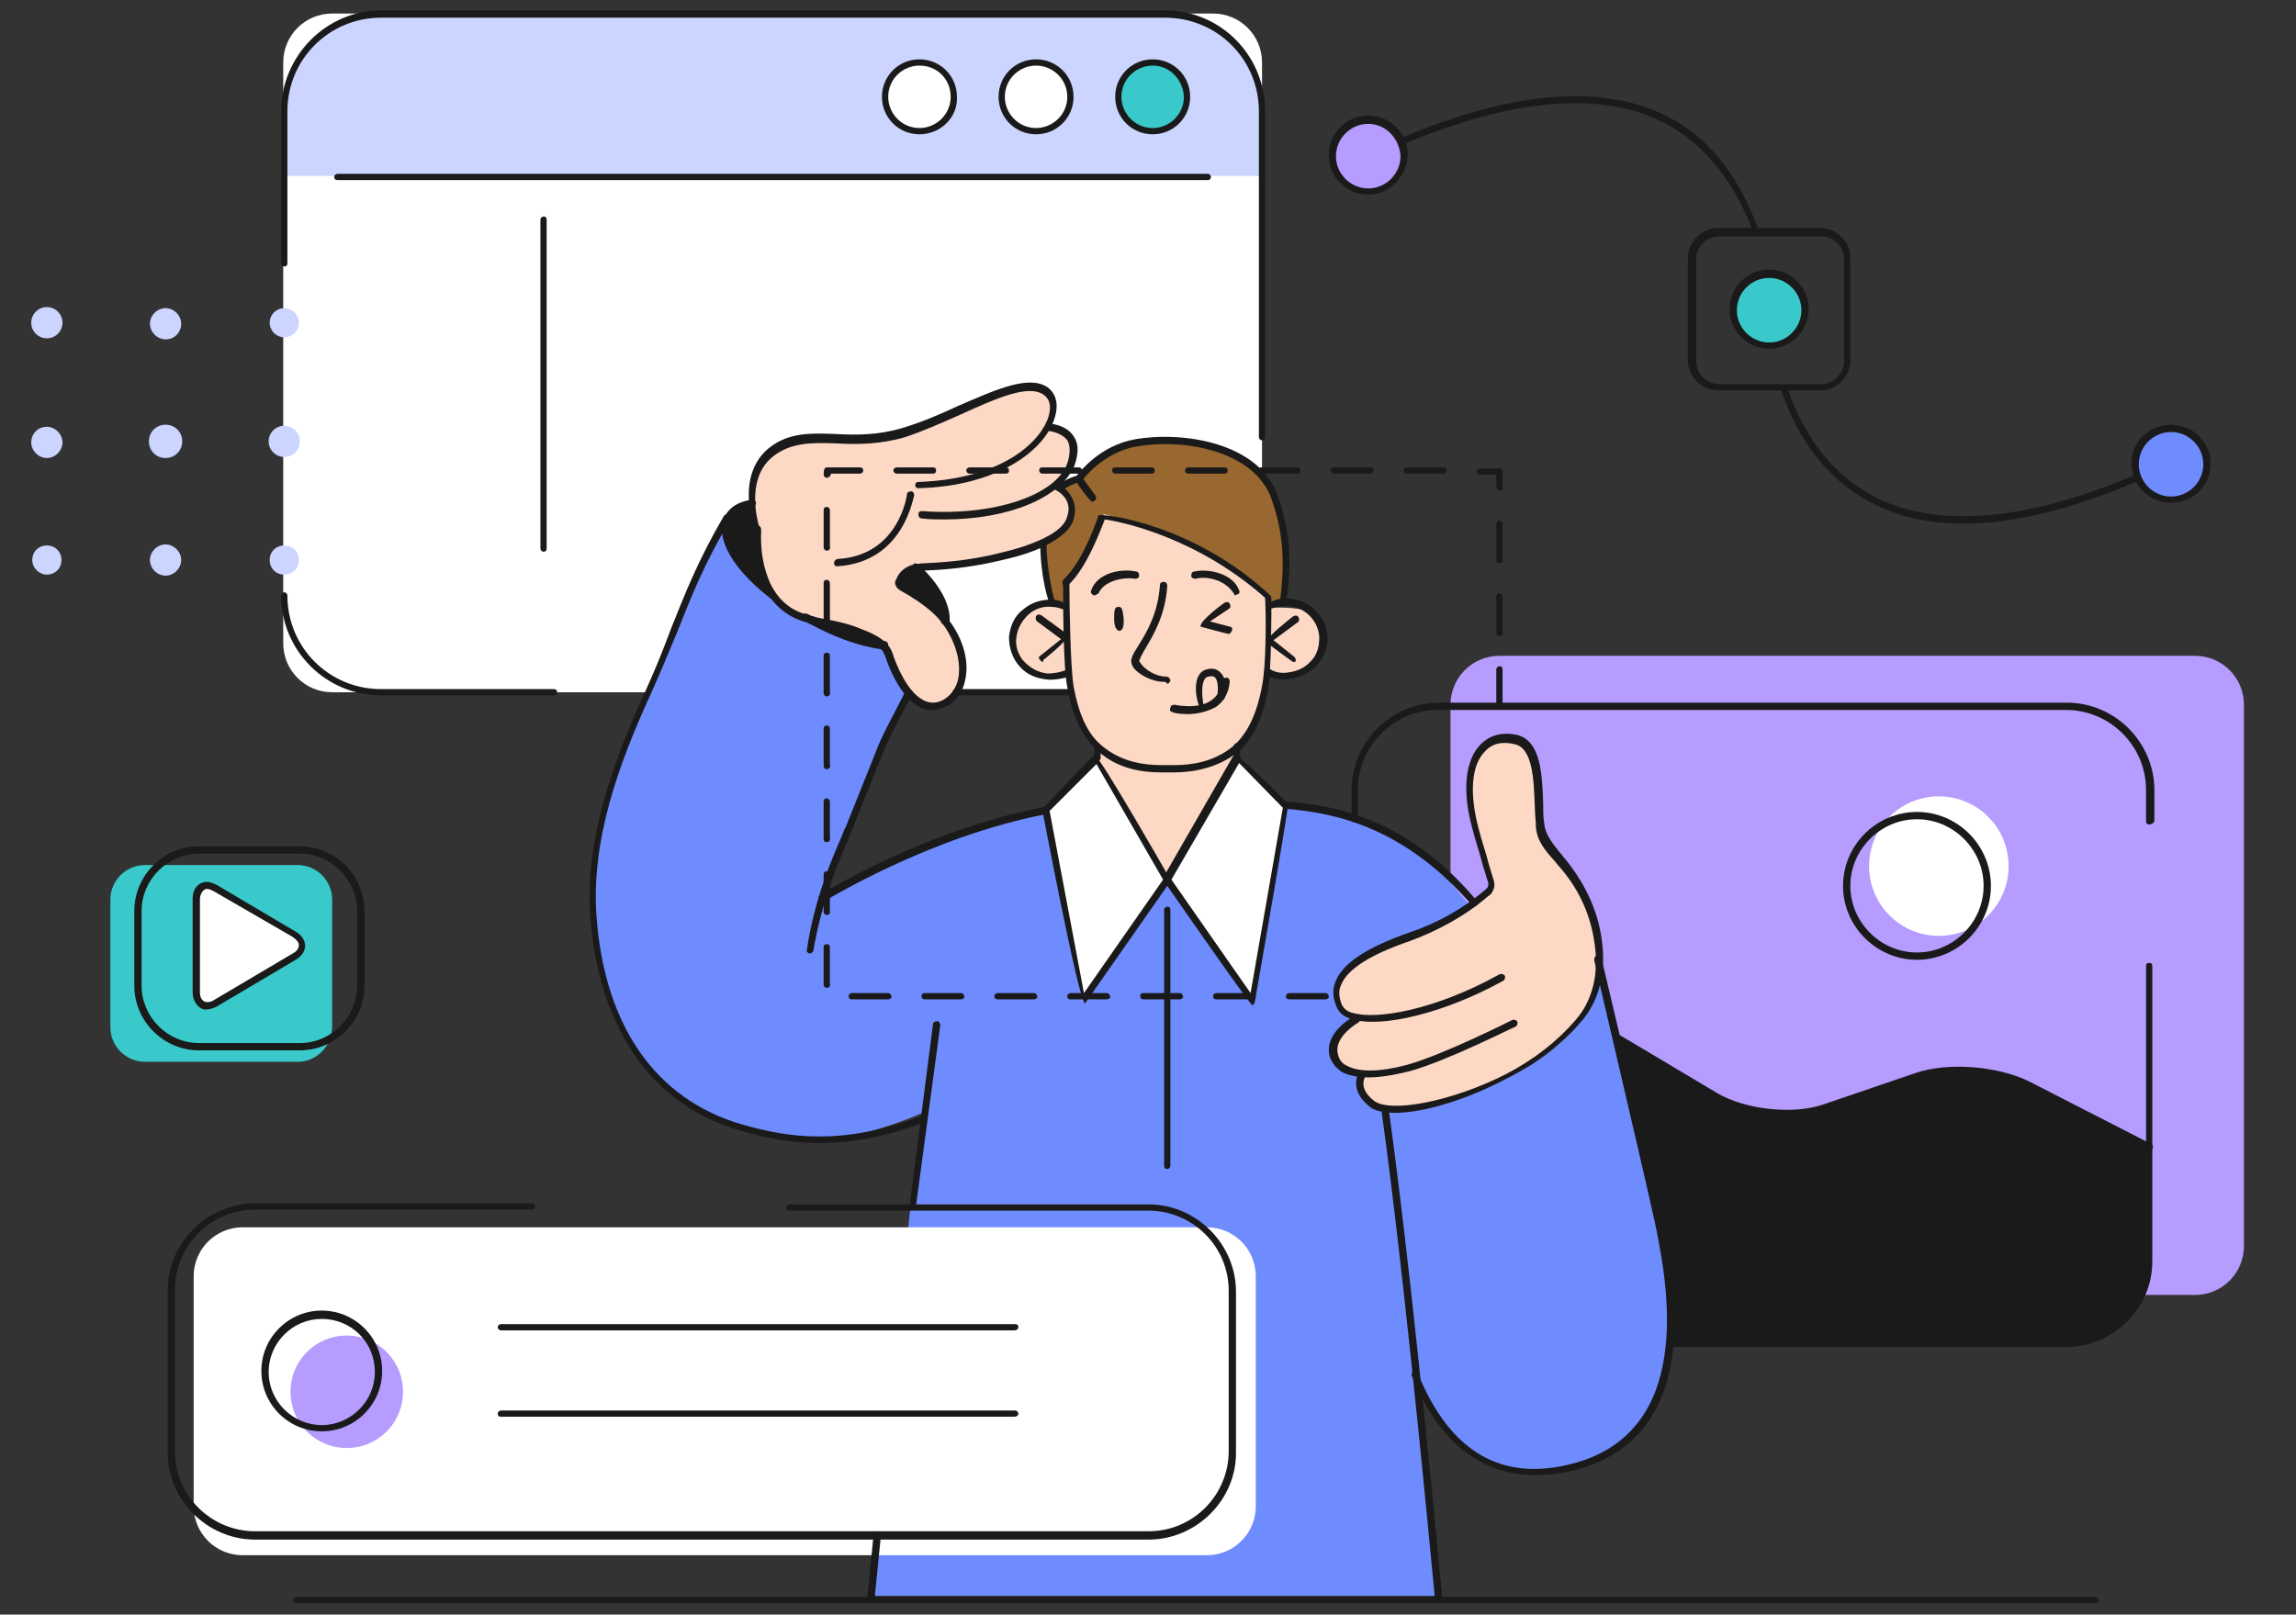<?xml version="1.0" encoding="utf-8"?>
<!-- Generator: Adobe Illustrator 27.1.1, SVG Export Plug-In . SVG Version: 6.00 Build 0)  -->
<svg version="1.1" id="Layer_1" xmlns="http://www.w3.org/2000/svg" xmlns:xlink="http://www.w3.org/1999/xlink" x="0px" y="0px"
	 viewBox="0 0 220.5 155.1" style="enable-background:new 0 0 220.5 155.1;" xml:space="preserve">
<rect x="0" y="0" width="220.5" height="155.1" fill="#333333" stroke="none"/>
<style type="text/css">
	.st0{fill:#39C9CB;}
	.st1{fill:#FFFFFF;}
	.st2{fill:#B59CFE;}
	.st3{fill:#1A1A1A;}
	.st4{fill:#6F8CFF;}
	.st5{fill:#FCD8C5;}
	.st6{fill:#CBD5FF;}
	.st7{fill:#986830;}
	.st8{fill:#CCCCCC;}
</style>
<g>
	<path class="st0" d="M28.6,102H13.9c-1.8,0-3.3-1.5-3.3-3.3V86.4c0-1.8,1.5-3.3,3.3-3.3h14.7c1.8,0,3.3,1.5,3.3,3.3v12.2
		C31.9,100.5,30.4,102,28.6,102z"/>
	<path class="st1" d="M116.5,66.5H31.9c-2.6,0-4.7-2.1-4.7-4.7V6c0-2.6,2.1-4.7,4.7-4.7h84.6c2.6,0,4.7,2.1,4.7,4.7v55.8
		C121.2,64.4,119.1,66.5,116.5,66.5z"/>
	<path class="st2" d="M210.8,124.4H144c-2.6,0-4.7-2.1-4.7-4.7v-52c0-2.6,2.1-4.7,4.7-4.7h66.8c2.6,0,4.7,2.1,4.7,4.7v52
		C215.5,122.3,213.4,124.4,210.8,124.4z"/>
	<path class="st3" d="M206.3,110c0,0-0.7-0.3-6.4-3.3c-5.7-3-8.6-3.8-10.7-4c-2.1-0.2-5.1,0.4-6.8,1.1c-1.7,0.7-7.4,2.8-9.9,3.2
		c-2.5,0.3-5.5-0.7-6.7-1.2c-1.2-0.5-10.4-6.1-10.4-6.1s-2,22.2-2.8,29.4h45.8c4.4,0,8.1-3.6,8.1-8.1v-10.8
		C206.4,110,206.3,110,206.3,110z"/>
	<path class="st4" d="M100.6,77.8c0,0-7.2,1.4-12.2,3.7c-5,2.3-9.6,5-9.6,5s4.8-12,5.7-14.5c0.9-2.5,2.7-5.5,2.7-5.5s-2.3-3-2.4-4.5
		c0,0-4.8-0.6-8-2.9c0,0-2.3-1-2.8-1.9c0,0-4.8-3.6-4.5-6.7c0,0-3.4,5.3-7.3,16c-4,10.6-6.3,15-4.5,26.6c1.8,11.7,11.9,14.8,14,15.3
		c2.1,0.5,5.8,1.5,9.6,0.8c3.8-0.7,7.3-2.3,7.3-2.3l-1.1,8.5l-4.1,37.9h54.5l-2.1-21.3c0,0,2.2,5.5,5.7,7.6
		c3.5,2.1,8.1,2.4,12.1,0.2c4.1-2.2,6.1-6.4,6.4-9.6c0.4-3.2,0.3-7.6-1.1-13.5c-1.3-5.9-5.5-23.9-5.5-23.9l-12.5-6
		c0,0-4.4-6.6-11.1-8.1c-6.7-1.5-6.7-1.5-6.7-1.5L100.6,77.8z"/>
	<path class="st5" d="M153.5,93.2c0,0,0.4-4.1-1.5-7.1c-1.9-3-3.4-4.6-3.9-5.5c-0.5-0.9-0.3-4.8-0.6-6.2c-0.3-1.5-0.8-3.7-3.4-3.3
		c-2.6,0.4-3.4,3.9-2.9,6.1c0.4,2.2,2,7.5,1.9,8.2c-0.1,0.7-4.3,3.4-6.5,4.2c-2.2,0.8-6.5,2.4-7.6,4.1c-1.1,1.7-0.7,4,1.4,4.2
		c0,0-2.8,1.4-2.2,3.5c0.6,2,2.5,1.8,2.5,1.8s-0.5,3,2.6,3.4c3.1,0.4,8.9-1.7,10.9-2.8c2-1.1,5.5-2.9,7.1-5.2
		C152.6,96.3,153.5,93.7,153.5,93.2z"/>
	<path class="st5" d="M102.1,58.2c0,0-4.6-0.9-4.7,3.2c-0.1,4,4,4,5.2,3.2c0,0-0.1,9.4,9.3,9.3c9.4-0.1,9.6-7.9,9.6-7.9v-1.2
		c0,0,4.2,1.3,5-1.5c0.7-2.8,0.3-3.9-0.8-4.5c-1.1-0.6-3.8-0.4-3.8-0.4v-1c0,0-3.2-3.5-8.3-5.5c-5.1-2-7.7-2.3-7.7-2.3
		s-2,5.2-3.5,6.3L102.1,58.2z"/>
	<polygon class="st5" points="105.4,70.2 105.4,72.8 100.6,77.8 104,96.2 112.1,84.5 120.3,96.2 123.5,77.4 118.8,72.7 118.9,70.4 	
		"/>
	<path class="st1" d="M192.9,83.2c0,3.7-3,6.7-6.7,6.7c-3.7,0-6.7-3-6.7-6.7c0-3.7,3-6.7,6.7-6.7C189.9,76.5,192.9,79.5,192.9,83.2z
		"/>
	<path class="st1" d="M115.9,149.4H23.3c-2.6,0-4.7-2.1-4.7-4.7v-22.1c0-2.6,2.1-4.7,4.7-4.7h92.6c2.6,0,4.7,2.1,4.7,4.7v22.1
		C120.6,147.3,118.5,149.4,115.9,149.4z"/>
	<path class="st2" d="M38.7,133.7c0,3-2.4,5.4-5.4,5.4c-3,0-5.4-2.4-5.4-5.4c0-3,2.4-5.4,5.4-5.4C36.3,128.3,38.7,130.7,38.7,133.7z
		"/>
	<path class="st6" d="M111.8,1.3H36.6c-5.1,0-9.3,4.2-9.3,9.3v6.3h93.9v-6.3C121.2,5.5,117,1.3,111.8,1.3z"/>
	<path class="st7" d="M100.9,57.7c0,0-0.8-4.4-0.7-5.7c0.1-1.3,1-4.8,2-5.3c1-0.5,1.4-0.6,1.4-0.6s2.3-3.7,7.7-3.8
		c5.4,0,9.4,2.1,11,5c1.6,2.9,1.3,7.2,1.3,8.5c0,1.3-0.3,2.2-0.3,2.2l-1.4,0.1l-0.1-0.8c0,0-4.6-4.5-9.6-6.1
		c-5.1-1.6-6.2-1.8-6.2-1.8s-1.6,4.7-3.5,6.3l-0.1,2.3L100.9,57.7z"/>
	<path class="st5" d="M86.5,56.4c0,0,3.2,1.7,4.6,3.9c1.4,2.2,1.8,7.3-1.1,7.5c-2.8,0.2-4.1-3.1-4.4-4c-0.4-0.9-0.5-2.1-2.7-2.8
		c-2.2-0.7-7.1-1.4-8-2.9c-0.9-1.5-2.4-2.3-2.3-7.1c0,0-1.5-4.9,0.7-7c2.3-2.1,4.8-2,9.5-1.9c4.6,0.1,7.9-2.2,10-3.1
		c2.1-0.9,5.4-2.6,7.3-1.7c1.8,1,0.5,3.5,0.5,3.5s1.6,0.6,2.1,1.9c0.5,1.3-1.4,3.9-1.4,3.9s1.1,0.3,1.4,2.1c0.3,1.8-2.4,3.5-4.7,4.1
		c-2.3,0.6-8.1,1.4-9.3,1.5C87.7,54.4,85.7,55.2,86.5,56.4z"/>
	<path class="st1" d="M28.3,91.9c1-0.6,1-1.5,0-2.1l-7.6-4.4c-1-0.6-1.8-0.1-1.8,1l0,8.9c0,1.1,0.8,1.6,1.8,1L28.3,91.9z"/>
	<path class="st0" d="M114,9.3c0,1.8-1.5,3.3-3.3,3.3c-1.8,0-3.3-1.5-3.3-3.3c0-1.8,1.5-3.3,3.3-3.3C112.5,6,114,7.5,114,9.3z"/>
	<path class="st2" d="M134.8,15c0,1.9-1.5,3.4-3.4,3.4c-1.9,0-3.4-1.5-3.4-3.4s1.5-3.4,3.4-3.4C133.2,11.6,134.8,13.1,134.8,15z"/>
	<path class="st4" d="M211.9,44.6c0,1.9-1.5,3.4-3.4,3.4s-3.4-1.5-3.4-3.4c0-1.9,1.5-3.4,3.4-3.4S211.9,42.7,211.9,44.6z"/>
	<path class="st8" d="M102.8,9.3c0,1.8-1.5,3.3-3.3,3.3c-1.8,0-3.3-1.5-3.3-3.3c0-1.8,1.5-3.3,3.3-3.3C101.3,6,102.8,7.5,102.8,9.3z
		"/>
	<path class="st1" d="M91.6,9.3c0,1.8-1.5,3.3-3.3,3.3c-1.8,0-3.3-1.5-3.3-3.3C85,7.5,86.5,6,88.3,6C90.1,6,91.6,7.5,91.6,9.3z"/>
	<path class="st3" d="M72,48.4c0,0-2.1,0.4-2.4,2.2c-0.3,1.8,2.9,5.7,3.7,6.1h0.6c0,0-1.6-3.6-1.1-5.6L72,48.4z"/>
	<path class="st3" d="M78.9,60c0,0,2.1,0,3.6,0.6c1.4,0.6,2.1,1,2.1,1S81.6,61.9,78.9,60z"/>
	<path class="st3" d="M87.9,54.5c0,0-1.7,0.6-1.6,1.5c0,0,3,2,3.6,2.7c0.6,0.6,1,1,1,1S91,56.9,87.9,54.5z"/>
	<path class="st0" d="M173.3,29.7c0,1.9-1.6,3.5-3.5,3.5c-1.9,0-3.5-1.6-3.5-3.5c0-1.9,1.6-3.5,3.5-3.5
		C171.8,26.2,173.3,27.8,173.3,29.7z"/>
	<g>
		<g>
			<path class="st3" d="M206.4,110.5c-0.2,0-11.9-6-11.9-6c-2.8-1.4-7.5-1.8-10.4-0.8l-8.8,3c-3.1,1.1-8,0.5-10.8-1.1l-9.4-5.6
				c-0.2-0.1-0.2-0.3-0.1-0.5c0.1-0.2,0.3-0.2,0.5-0.1l9.4,5.6c2.7,1.6,7.3,2.1,10.2,1.1l8.8-3c3.1-1.1,8-0.7,11,0.8l11.7,6
				c0.2,0.1,0.2,0.3,0.1,0.5C206.7,110.4,206.5,110.5,206.4,110.5z"/>
		</g>
		<g>
			<path class="st3" d="M184.1,92.2c-3.9,0-7.1-3.2-7.1-7.1c0-3.9,3.2-7.1,7.1-7.1c3.9,0,7.1,3.2,7.1,7.1
				C191.2,89,188,92.2,184.1,92.2z M184.1,78.7c-3.5,0-6.4,2.9-6.4,6.4c0,3.5,2.9,6.4,6.4,6.4c3.5,0,6.4-2.9,6.4-6.4
				C190.5,81.6,187.6,78.7,184.1,78.7z"/>
		</g>
	</g>
	<g>
		<path class="st3" d="M114.1,68.6c-0.8,0-1.4-0.1-1.5-0.2c-0.2,0-0.3-0.2-0.2-0.4c0-0.2,0.2-0.3,0.4-0.3c0,0,2.2,0.5,3.5-0.4
			c0.6-0.4,1-1.1,1.1-1.9c0-0.2,0.2-0.3,0.4-0.3c0.2,0,0.3,0.2,0.3,0.4c-0.1,1.1-0.6,1.9-1.3,2.4C115.9,68.4,114.9,68.6,114.1,68.6z
			"/>
	</g>
	<g>
		<path class="st3" d="M78.7,109.8c-2.9,0-5.3-0.5-7.6-1.2c-8.4-2.4-13.5-9.6-14.4-20.3c-0.6-7.6,2.2-15.1,5.1-21.5
			c1.1-2.4,1.9-4.4,2.6-6.3c1.4-3.5,2.6-6.6,5.1-10.9c0.1-0.2,0.3-0.2,0.5-0.1c0.2,0.1,0.2,0.3,0.1,0.5c-2.5,4.2-3.7,7.3-5.1,10.8
			c-0.8,1.9-1.6,3.9-2.7,6.3c-2.8,6.2-5.6,13.6-5,21.1c0.8,10.4,5.7,17.4,13.9,19.8c4.5,1.3,9.7,2.1,17.3-0.8c0.2-0.1,0.4,0,0.4,0.2
			c0.1,0.2,0,0.4-0.2,0.4C84.9,109.3,81.6,109.8,78.7,109.8z"/>
	</g>
	<g>
		<path class="st3" d="M77.8,91.6c-0.2,0-0.4-0.2-0.3-0.4c0.7-4.9,2.6-9.2,3.4-11c0.1-0.3,0.2-0.6,0.3-0.7l2.8-7
			c0.7-1.9,1.7-3.6,2.6-5.4l0.3-0.6c0.1-0.2,0.3-0.2,0.5-0.1c0.2,0.1,0.2,0.3,0.1,0.5l-0.3,0.6c-1,1.8-1.9,3.5-2.6,5.3l-2.8,7
			c-0.1,0.2-0.2,0.4-0.3,0.8c-0.9,1.9-2.6,6-3.4,10.8C78.1,91.4,77.9,91.6,77.8,91.6z"/>
	</g>
	<g>
		<g>
			<circle class="st6" cx="4.5" cy="31" r="1.5"/>
			<path class="st6" d="M15.9,32.6c0.9,0,1.5-0.7,1.5-1.5s-0.7-1.5-1.5-1.5s-1.5,0.7-1.5,1.5S15.1,32.6,15.9,32.6z"/>
			<circle class="st6" cx="27.3" cy="31" r="1.4"/>
			<path class="st6" d="M4.5,44c0.8,0,1.5-0.7,1.5-1.5c0-0.8-0.7-1.5-1.5-1.5c-0.9,0-1.5,0.7-1.5,1.5C3,43.3,3.7,44,4.5,44z"/>
			<path class="st6" d="M15.9,44c0.9,0,1.6-0.7,1.6-1.6s-0.7-1.6-1.6-1.6c-0.9,0-1.6,0.7-1.6,1.6S15,44,15.9,44z"/>
			<circle class="st6" cx="27.3" cy="42.4" r="1.5"/>
			<path class="st6" d="M4.5,55.2c0.8,0,1.4-0.6,1.4-1.4c0-0.8-0.6-1.4-1.4-1.4c-0.8,0-1.4,0.6-1.4,1.4C3.1,54.6,3.8,55.2,4.5,55.2z
				"/>
			<path class="st6" d="M15.9,55.3c0.8,0,1.5-0.7,1.5-1.5c0-0.8-0.7-1.5-1.5-1.5c-0.8,0-1.5,0.7-1.5,1.5
				C14.4,54.6,15.1,55.3,15.9,55.3z"/>
			<path class="st6" d="M27.3,55.2c0.8,0,1.4-0.6,1.4-1.4c0-0.8-0.6-1.4-1.4-1.4c-0.8,0-1.4,0.6-1.4,1.4
				C25.9,54.6,26.5,55.2,27.3,55.2z"/>
		</g>
	</g>
	<g>
		<path class="st3" d="M201.3,154H28.5c-0.2,0-0.3-0.1-0.3-0.3c0-0.2,0.2-0.3,0.3-0.3h172.7c0.2,0,0.3,0.2,0.3,0.3
			C201.6,153.8,201.4,154,201.3,154z"/>
	</g>
	<path class="st3" d="M107.4,58.3c0.3,0,0.4,0.1,0.5,1c0.1,1.1-0.2,1.3-0.4,1.3c-0.2,0-0.5-0.3-0.5-1.1
		C107,58.7,107,58.3,107.4,58.3z"/>
	<g>
		<path class="st3" d="M100.8,65.3c-1.3-0.1-2.2-0.5-2.9-1.3c-0.7-0.8-1-1.8-1-2.8c0.1-1,0.5-2,1.3-2.6c0.8-0.7,1.7-1,2.8-1
			c0.4,0,0.8,0.1,1.2,0.3c0.2,0.1,0.3,0.3,0.2,0.4c-0.1,0.2-0.3,0.3-0.4,0.2c-0.3-0.1-0.6-0.2-1-0.2c-0.8-0.1-1.7,0.2-2.3,0.8
			c-0.6,0.6-1,1.3-1.1,2.2c-0.1,0.8,0.2,1.7,0.8,2.3c0.6,0.6,1.3,1,2.2,1.1c0.6,0,1.1-0.1,1.7-0.3c0.2-0.1,0.4,0,0.5,0.1
			c0.1,0.2,0,0.4-0.1,0.5C102,65.2,101.4,65.3,100.8,65.3z"/>
	</g>
	<g>
		<path class="st3" d="M100.1,63.6c-0.4-0.3-0.4-0.5-0.2-0.6l2-1.6l-2.3-1.7c-0.1-0.1-0.2-0.3-0.1-0.5c0.1-0.2,0.3-0.2,0.5-0.1
			l2.6,1.9c0,0.5-2.4,2.4-2.4,2.4C100.2,63.6,100.1,63.6,100.1,63.6z"/>
	</g>
	<g>
		<path class="st3" d="M123.4,65.3c-0.6,0-1.2-0.1-1.8-0.4c-0.2-0.1-0.2-0.3-0.1-0.5c0.1-0.2,0.3-0.2,0.5-0.1
			c0.5,0.3,1.1,0.4,1.7,0.3c0.8-0.1,1.6-0.4,2.2-1.1c0.6-0.6,0.8-1.4,0.8-2.3c-0.1-1.7-1.6-3.1-3.4-3c-0.4,0-0.7,0.1-1,0.2
			c-0.2,0.1-0.4,0-0.4-0.2c-0.1-0.2,0-0.4,0.2-0.4c0.4-0.2,0.8-0.3,1.3-0.3c2.1-0.1,3.9,1.5,4.1,3.6c0.1,2.1-1.5,3.9-3.6,4.1
			C123.6,65.3,123.5,65.3,123.4,65.3z"/>
	</g>
	<g>
		<path class="st3" d="M124.2,63.6c-0.2-0.1-2.6-1.9-2.6-1.9c0-0.5,2.6-2.5,2.6-2.5c0.2-0.1,0.4-0.1,0.5,0.1
			c0.1,0.1,0.1,0.4-0.1,0.5l-2.3,1.7l2,1.6c0.1,0.1,0.2,0.3,0.1,0.5C124.4,63.5,124.3,63.6,124.2,63.6z"/>
	</g>
	<g>
		<path class="st3" d="M147.4,141.7c-4.2,0-8.8-2.1-11.8-9.5c-0.1-0.2,0-0.4,0.2-0.4c0.2-0.1,0.4,0,0.4,0.2
			c3.1,7.6,8.2,10.5,15.2,8.5c11.8-3.4,8.5-18.3,7.5-23.2c-1.6-7.2-5.8-24.9-5.8-25.1c0-0.2,0.1-0.4,0.3-0.4c0.2,0,0.4,0.1,0.4,0.2
			c0,0.2,4.3,17.9,5.8,25.1c1.1,5.1,4.4,20.5-7.9,24C150.3,141.5,148.9,141.7,147.4,141.7z"/>
	</g>
	<g>
		<path class="st3" d="M112.8,74.2h-1.3c-1.7,0-4.1-0.3-6-2c-1.5-1.3-2.5-3.3-3-6.2c-0.4-1.9-0.4-8-0.4-10c0-0.2,0.2-0.3,0.3-0.3
			c0.2,0,0.3,0.2,0.3,0.3c0,2.1,0.1,8.1,0.4,9.9c0.5,2.8,1.4,4.7,2.8,5.8c1.8,1.5,4,1.8,5.6,1.8h1.3c1.6,0,3.8-0.3,5.6-1.8
			c1.4-1.2,2.3-3.1,2.8-5.8c0.4-1.9,0.4-6.7,0.3-8.4c0-0.2,0.1-0.3,0.3-0.3c0.2,0,0.3,0.1,0.3,0.3c0,1.7,0,6.6-0.3,8.6
			c-0.5,2.9-1.5,5-3,6.2C116.9,73.8,114.5,74.2,112.8,74.2z"/>
	</g>
	<g>
		<path class="st3" d="M105.4,73.1c-0.2,0-0.3-0.2-0.3-0.3l0-1.1c0-0.2,0.2-0.3,0.3-0.3c0.2,0,0.3,0.2,0.3,0.3l0,1.1
			C105.7,73,105.6,73.1,105.4,73.1z"/>
	</g>
	<g>
		<path class="st3" d="M118.8,73c-0.2,0-0.3-0.2-0.3-0.3l0-1c0-0.2,0.1-0.3,0.3-0.3c0.2,0,0.3,0.2,0.3,0.3l0,1
			C119.2,72.9,119,73,118.8,73z"/>
	</g>
	<g>
		<path class="st3" d="M123.2,58.3c-0.2,0-0.4-0.2-0.3-0.4c0.7-4.8,0-7.7-0.8-10c-1.7-4.7-8.6-5.8-13-5c-3.3,0.6-5.2,3.3-5.2,3.3
			c-0.8,0.3-1.4,0.5-1.8,0.9c-0.1,0.1-0.4,0.1-0.5,0c-0.1-0.1-0.1-0.4,0-0.5c0.5-0.4,1.1-0.7,1.8-0.9c0.4-0.5,2.3-2.9,5.6-3.5
			c4.6-0.8,11.9,0.3,13.7,5.4c0.8,2.3,1.6,5.4,0.8,10.3C123.5,58.2,123.4,58.3,123.2,58.3z"/>
	</g>
	<g>
		<path class="st3" d="M101,58.3c-0.4-0.4-1.1-3.2-1.1-6.2c0-0.2,0.2-0.3,0.3-0.3c0.2,0,0.3,0.2,0.3,0.3c0,2.9,0.8,5.7,0.8,5.7
			C101.3,58.1,101.2,58.2,101,58.3C101,58.3,101,58.3,101,58.3z"/>
	</g>
	<g>
		<path class="st3" d="M83.6,153.8c-0.2,0-0.4-0.2-0.3-0.4l0.6-6c0-0.2,0.2-0.3,0.4-0.3c0.2,0,0.3,0.2,0.3,0.4l-0.6,6
			C83.9,153.6,83.7,153.8,83.6,153.8z"/>
	</g>
	<g>
		<path class="st3" d="M87.7,115.9c-0.2,0-0.4-0.2-0.3-0.4l2.2-17.1c0-0.2,0.2-0.3,0.4-0.3c0.2,0,0.3,0.2,0.3,0.4L88,115.6
			C88,115.8,87.8,115.9,87.7,115.9z"/>
	</g>
	<g>
		<path class="st3" d="M138.1,153.8c-0.2,0-0.3-0.1-0.3-0.3c-2.3-24.3-4-38.7-5.1-46.6c0-0.2,0.1-0.4,0.3-0.4c0.2,0,0.4,0.1,0.4,0.3
			c1.1,7.9,2.8,22.3,5.1,46.6C138.4,153.6,138.3,153.7,138.1,153.8C138.1,153.8,138.1,153.8,138.1,153.8z"/>
	</g>
	<g>
		<path class="st3" d="M105.1,57.2c-0.3-0.1-0.4-0.3-0.3-0.5c0.6-1.7,2.9-2.1,4.3-1.8c0.2,0,0.3,0.2,0.3,0.4c0,0.2-0.2,0.3-0.4,0.3
			c-1.1-0.2-3,0.2-3.5,1.4C105.3,57.1,105.2,57.2,105.1,57.2z"/>
	</g>
	<g>
		<path class="st3" d="M118.6,57.2c-0.8-1.5-2.7-1.9-3.8-1.6c-0.2,0-0.4-0.1-0.4-0.3c0-0.2,0.1-0.4,0.3-0.4c1.4-0.3,3.7,0.2,4.3,1.8
			c0.1,0.2,0,0.4-0.2,0.4C118.6,57.2,118.6,57.2,118.6,57.2z"/>
	</g>
	<g>
		<path class="st3" d="M104.9,48.2c-0.3-0.1-1.4-1.7-1.4-1.7c-0.1-0.2-0.1-0.4,0.1-0.5c0.2-0.1,0.4-0.1,0.5,0.1l1.1,1.5
			c0.1,0.2,0.1,0.4-0.1,0.5C105,48.2,105,48.2,104.9,48.2z"/>
	</g>
	<g>
		<path class="st3" d="M141.5,87.1c-6.5-7.5-13-9-18-9.4c-0.2,0-0.3-0.2-0.3-0.4c0-0.2,0.2-0.3,0.4-0.3c5.1,0.4,11.8,1.9,18.2,9.5
			c0.1,0.1,0.1,0.4,0,0.5C141.6,87.1,141.5,87.1,141.5,87.1z"/>
	</g>
	<g>
		<path class="st3" d="M18.5,95.3v-8.9c0-0.7,0.2-1.2,0.7-1.5c0.5-0.3,1-0.2,1.6,0.1l7.6,4.5c1.2,0.7,1.2,2,0,2.7l-7.6,4.5
			c-0.6,0.3-1.2,0.4-1.6,0.1C18.8,96.5,18.5,96,18.5,95.3z M28.7,90.8c0-0.3-0.2-0.5-0.6-0.8l-7.6-4.4c-0.4-0.2-0.7-0.3-0.9-0.1
			c-0.2,0.1-0.4,0.5-0.4,0.9v8.9c0,0.4,0.1,0.7,0.4,0.9c0.2,0.1,0.6,0.1,0.9-0.1l7.6-4.5C28.5,91.4,28.7,91.1,28.7,90.8z"/>
	</g>
	<g>
		<path class="st3" d="M131.4,103.5c-1,0-1.9-0.2-2.5-0.5c-0.6-0.4-1-0.9-1.2-1.5c-0.6-2.3,2.2-3.8,2.4-3.9c0.2-0.1,0.4,0,0.5,0.1
			c0.1,0.2,0,0.4-0.1,0.5c0,0-2.5,1.4-2,3.1c0.1,0.5,0.4,0.9,0.9,1.1c1.1,0.6,3.1,0.6,5.7-0.1c3.6-1,10.1-4.3,10.1-4.3
			c0.2-0.1,0.4,0,0.5,0.1c0.1,0.2,0,0.4-0.1,0.5c-0.3,0.1-6.6,3.3-10.2,4.3C133.8,103.3,132.5,103.5,131.4,103.5z"/>
	</g>
	<g>
		<path class="st3" d="M134,106.9c-1.2,0-2.1-0.2-2.6-0.7c-1.9-1.6-0.9-3.2-0.9-3.2c0.1-0.2,0.3-0.2,0.5-0.1
			c0.2,0.1,0.2,0.3,0.1,0.5c0,0.1-0.7,1.1,0.8,2.3c1.5,1.3,7.6,0.1,12.7-2.5c2.7-1.4,5-3.2,6.7-5.2c1.7-1.9,2.3-4.6,1.8-7.6
			c-0.4-2.7-1.6-5.2-3.4-7.2c-0.2-0.2-0.3-0.4-0.5-0.6c-0.8-0.9-1.6-1.8-1.7-3.2c0-0.6-0.1-1.2-0.1-1.9c-0.1-2.6-0.2-5.6-1.9-6
			c-1.2-0.3-2.2-0.1-2.9,0.7c-1.3,1.3-1.5,4-0.6,7.4c0.3,1.2,0.7,2.3,1,3.5l0.4,1.3c0.1,0.3,0.2,0.7,0,1.1c-0.1,0.3-0.3,0.5-0.5,0.6
			c-2.2,1.9-4.8,3.3-7.5,4.3c-3.8,1.3-6,2.7-6.6,4.2c-0.3,0.6-0.2,1.3,0.1,2c0.2,0.3,0.5,0.6,1,0.7c2.3,0.7,8-0.3,14.1-3.7
			c0.2-0.1,0.4,0,0.5,0.1c0.1,0.2,0,0.4-0.1,0.5c-5.6,3.1-11.7,4.6-14.6,3.7c-0.7-0.2-1.2-0.6-1.4-1.1c-0.4-0.9-0.5-1.7-0.1-2.6
			c0.7-1.7,3-3.2,7-4.6c2.7-0.9,5.2-2.3,7.3-4.1c0.1-0.1,0.3-0.2,0.3-0.4c0.1-0.2,0-0.4-0.1-0.7l-0.4-1.3c-0.3-1.2-0.7-2.3-1-3.5
			c-1-3.6-0.7-6.6,0.8-8.1c0.9-0.9,2.1-1.2,3.5-0.9c2.3,0.6,2.4,3.8,2.5,6.6c0,0.7,0,1.3,0.1,1.9c0.1,1.1,0.8,1.9,1.5,2.8
			c0.2,0.2,0.3,0.4,0.5,0.6c1.8,2.2,3.1,4.8,3.5,7.6c0.5,3.2-0.2,6.1-2,8.1c-1.8,2.1-4.1,3.9-6.9,5.3
			C141.2,105.5,136.9,106.9,134,106.9z"/>
	</g>
	<g>
		<path class="st3" d="M102.6,66.8H91.8c-0.2,0-0.3-0.2-0.3-0.3c0-0.2,0.1-0.3,0.3-0.3h10.8c0.2,0,0.3,0.1,0.3,0.3
			C103,66.7,102.8,66.8,102.6,66.8z"/>
	</g>
	<g>
		<path class="st3" d="M121.2,42.3c-0.2,0-0.3-0.2-0.3-0.3V10.7c0-5-4-9-9-9H36.6c-5,0-9,4-9,9v14.6c0,0.2-0.1,0.3-0.3,0.3
			c-0.2,0-0.3-0.2-0.3-0.3V10.7c0-5.3,4.3-9.7,9.6-9.7h75.3c5.3,0,9.6,4.3,9.6,9.7V42C121.5,42.2,121.3,42.3,121.2,42.3z"/>
	</g>
	<g>
		<path class="st3" d="M53.2,66.8H36.6c-5.3,0-9.6-4.3-9.6-9.6c0-0.2,0.2-0.3,0.3-0.3c0.2,0,0.3,0.2,0.3,0.3c0,5,4,9,9,9h16.6
			c0.2,0,0.3,0.1,0.3,0.3C53.5,66.7,53.4,66.8,53.2,66.8z"/>
	</g>
	<g>
		<path class="st3" d="M198.4,129.4h-37.6c-0.2,0-0.3-0.2-0.3-0.3c0-0.2,0.1-0.3,0.3-0.3h37.6c4.3,0,7.7-3.5,7.7-7.7V92.8
			c0-0.2,0.1-0.3,0.3-0.3c0.2,0,0.3,0.1,0.3,0.3V121C206.8,125.6,203,129.4,198.4,129.4z"/>
	</g>
	<g>
		<path class="st3" d="M206.4,79.2c-0.2,0-0.3-0.1-0.3-0.3v-3c0-4.3-3.5-7.7-7.7-7.7h-60.3c-4.3,0-7.7,3.5-7.7,7.7v2.8
			c0,0.2-0.1,0.3-0.3,0.3c-0.2,0-0.3-0.1-0.3-0.3v-2.8c0-4.6,3.8-8.4,8.4-8.4h60.3c4.6,0,8.4,3.8,8.4,8.4v3
			C206.8,79.1,206.6,79.2,206.4,79.2z"/>
	</g>
	<g>
		<path class="st3" d="M110.3,147.9H24.5c-4.6,0-8.4-3.8-8.4-8.4V124c0-4.6,3.8-8.4,8.4-8.4h26.6c0.2,0,0.3,0.2,0.3,0.3
			c0,0.2-0.2,0.3-0.3,0.3H24.5c-4.3,0-7.7,3.5-7.7,7.7v15.5c0,4.3,3.5,7.7,7.7,7.7h85.8c4.3,0,7.7-3.5,7.7-7.7V124
			c0-4.3-3.5-7.7-7.7-7.7H75.8c-0.2,0-0.3-0.1-0.3-0.3c0-0.2,0.2-0.3,0.3-0.3h34.5c4.6,0,8.4,3.8,8.4,8.4v15.5
			C118.7,144.1,114.9,147.9,110.3,147.9z"/>
	</g>
	<g>
		<path class="st3" d="M72.7,51.1c-0.4-0.4-2.1-5.5,1.2-8.1c1.9-1.5,4.1-1.4,6.5-1.3c1.9,0.1,4,0.1,6.3-0.6c1.7-0.5,3.6-1.3,5.3-2.1
			c3.7-1.6,6.8-3,8.6-1.8c0.8,0.6,1.1,1.6,0.7,2.9c-0.9,3.1-5.4,6.6-13.1,6.8c-0.2,0-0.3-0.1-0.3-0.3c0-0.2,0.1-0.3,0.3-0.3
			c8.5-0.3,11.9-4.2,12.5-6.3c0.3-1,0.1-1.7-0.5-2.1c-1.5-1-4.6,0.4-7.9,1.9c-1.8,0.8-3.6,1.6-5.4,2.2c-2.4,0.7-4.6,0.7-6.5,0.6
			c-2.4-0.1-4.4-0.1-6.1,1.2c-3,2.3-1.3,7.1-1.3,7.1c0.1,0.2,0,0.4-0.2,0.4C72.8,51.1,72.7,51.1,72.7,51.1z"/>
	</g>
	<g>
		<path class="st3" d="M90.7,49.9c-0.7,0-1.5,0-2.2-0.1c-0.2,0-0.3-0.2-0.3-0.4c0-0.2,0.1-0.3,0.4-0.3c6.8,0.5,12.8-1.5,13.9-4.6
			c0.3-0.9,0.3-1.7,0-2.2c-0.6-0.8-1.8-0.9-1.8-0.9c-0.2,0-0.3-0.2-0.3-0.4c0-0.2,0.2-0.3,0.4-0.3c0.1,0,1.6,0.1,2.3,1.2
			c0.5,0.7,0.5,1.6,0.1,2.8C101.9,47.8,96.9,49.9,90.7,49.9z"/>
	</g>
	<g>
		<path class="st3" d="M80.4,54.4c-0.2,0-0.3-0.1-0.3-0.3c0-0.2,0.1-0.3,0.3-0.4c5.9-0.3,6.7-6.1,6.7-6.2c0-0.2,0.2-0.3,0.4-0.3
			c0.2,0,0.3,0.2,0.3,0.4C87.7,47.6,86.9,54,80.4,54.4C80.4,54.4,80.4,54.4,80.4,54.4z"/>
	</g>
	<g>
		<path class="st3" d="M89.5,68.2c-0.3,0-0.5,0-0.8-0.1c-2-0.7-3.3-3.8-3.7-5.1c-0.4-1.1-1.9-1.7-2.9-2c-0.9-0.4-1.9-0.6-2.9-0.8
			c-0.6-0.1-1.2-0.3-1.7-0.4c-1.9-0.5-3.3-1.7-4.1-3.4c-0.8-1.6-1.1-3.5-1-5.6c0-0.2,0.2-0.3,0.4-0.3c0.2,0,0.3,0.2,0.3,0.4
			c-0.1,1.9,0.2,3.7,0.9,5.2c0.8,1.6,2,2.6,3.7,3c0.6,0.2,1.1,0.3,1.7,0.4c1,0.2,2,0.4,3,0.8c1,0.4,2.8,1,3.3,2.4
			c0.3,1,1.5,4.1,3.3,4.7c0.6,0.2,1.2,0.1,1.8-0.3c1-0.7,1.3-1.8,1.3-2.6c0.1-1.9-1-4.3-2.6-5.7c-0.9-0.8-2-1.5-2.9-2
			c-0.2-0.1-0.5-0.3-0.6-0.6c-0.1-0.2,0-0.5,0.1-0.6c0.2-0.6,0.8-1.1,1.4-1.3c0.5-0.1,0.9-0.2,1.4-0.2c2.5-0.1,4.7-0.4,6.8-0.9
			c1.7-0.4,3.6-0.9,5.3-1.9c0.6-0.4,1.3-0.9,1.5-1.7c0.6-1.8-1.2-2.6-1.3-2.6c-0.2-0.1-0.3-0.3-0.2-0.4c0.1-0.2,0.3-0.2,0.4-0.2
			c0.8,0.3,2.3,1.5,1.7,3.5c-0.3,1-1.2,1.6-1.8,2c-1.7,1.1-3.7,1.6-5.5,2c-2.1,0.5-4.4,0.8-6.8,0.9c-0.5,0-0.9,0-1.3,0.2
			c-0.5,0.1-0.8,0.5-1,0.9c1.2,0.9,2.3,1.7,3.3,2.5c1.8,1.5,3,4.1,2.8,6.2c-0.1,1.3-0.6,2.4-1.6,3.1C90.6,68,90,68.2,89.5,68.2z"/>
	</g>
	<g>
		<path class="st3" d="M28.8,100.9h-9.7c-3.4,0-6.2-2.8-6.2-6.2v-7.2c0-3.4,2.8-6.2,6.2-6.2h9.7c3.4,0,6.2,2.8,6.2,6.2v7.2
			C35,98.1,32.2,100.9,28.8,100.9z M19.1,82c-3,0-5.5,2.5-5.5,5.5v7.2c0,3,2.5,5.5,5.5,5.5h9.7c3,0,5.5-2.5,5.5-5.5v-7.2
			c0-3-2.5-5.5-5.5-5.5H19.1z"/>
	</g>
	<g>
		<path class="st3" d="M174.8,37.5h-9.8c-1.6,0-2.9-1.3-2.9-2.9v-9.8c0-1.6,1.3-2.9,2.9-2.9h9.8c1.6,0,2.9,1.3,2.9,2.9v9.8
			C177.7,36.2,176.4,37.5,174.8,37.5z M165.1,22.7c-1.2,0-2.2,1-2.2,2.2v9.8c0,1.2,1,2.2,2.2,2.2h9.8c1.2,0,2.2-1,2.2-2.2v-9.8
			c0-1.2-1-2.2-2.2-2.2H165.1z"/>
	</g>
	<g>
		<path class="st3" d="M168.4,22.3c-2.1-5.4-5.2-9-9.4-10.9c-5.9-2.6-14-1.8-24.1,2.4c-0.2,0.1-0.4,0-0.4-0.2
			c-0.1-0.2,0-0.4,0.2-0.4c10.2-4.3,18.5-5.1,24.6-2.4c4.4,1.9,7.6,5.8,9.5,11.1c0.1,0.2,0,0.4-0.2,0.4
			C168.5,22.3,168.5,22.3,168.4,22.3z"/>
	</g>
	<g>
		<path class="st3" d="M131.4,18.7c-2.1,0-3.8-1.7-3.8-3.8c0-2.1,1.7-3.8,3.8-3.8c2.1,0,3.8,1.7,3.8,3.8
			C135.1,17,133.4,18.7,131.4,18.7z M131.4,11.9c-1.7,0-3.1,1.4-3.1,3.1c0,1.7,1.4,3.1,3.1,3.1c1.7,0,3.1-1.4,3.1-3.1
			C134.4,13.3,133.1,11.9,131.4,11.9z"/>
	</g>
	<g>
		<path class="st3" d="M169.9,33.5c-2.1,0-3.8-1.7-3.8-3.8c0-2.1,1.7-3.8,3.8-3.8c2.1,0,3.8,1.7,3.8,3.8
			C173.7,31.8,172,33.5,169.9,33.5z M169.9,26.7c-1.7,0-3.1,1.4-3.1,3.1c0,1.7,1.4,3.1,3.1,3.1c1.7,0,3.1-1.4,3.1-3.1
			C173,28.1,171.6,26.7,169.9,26.7z"/>
	</g>
	<g>
		<path class="st3" d="M188.6,50.3c-3,0-5.7-0.5-8-1.6c-4.4-1.9-7.7-5.8-9.5-11.1c-0.1-0.2,0-0.4,0.2-0.4c0.2-0.1,0.4,0,0.4,0.2
			c1.8,5.2,4.9,8.8,9.1,10.7c5.9,2.6,14.1,1.8,24.1-2.4c0.2-0.1,0.4,0,0.4,0.2c0.1,0.2,0,0.4-0.2,0.4
			C199,48.9,193.4,50.3,188.6,50.3z"/>
	</g>
	<g>
		<path class="st3" d="M208.5,48.3c-2.1,0-3.8-1.7-3.8-3.8c0-2.1,1.7-3.7,3.8-3.7c2.1,0,3.8,1.7,3.8,3.7
			C212.3,46.7,210.6,48.3,208.5,48.3z M208.5,41.5c-1.7,0-3.1,1.4-3.1,3.1c0,1.7,1.4,3.1,3.1,3.1c1.7,0,3.1-1.4,3.1-3.1
			C211.6,42.9,210.2,41.5,208.5,41.5z"/>
	</g>
	<g>
		<path class="st3" d="M97.4,127.8H48.1c-0.2,0-0.3-0.2-0.3-0.3c0-0.2,0.2-0.3,0.3-0.3h49.4c0.2,0,0.3,0.1,0.3,0.3
			C97.8,127.7,97.6,127.8,97.4,127.8z"/>
	</g>
	<g>
		<path class="st3" d="M97.4,136.1H48.1c-0.2,0-0.3-0.1-0.3-0.3c0-0.2,0.2-0.3,0.3-0.3h49.4c0.2,0,0.3,0.2,0.3,0.3
			C97.8,136,97.6,136.1,97.4,136.1z"/>
	</g>
	<g>
		<path class="st3" d="M30.9,137.5c-3.2,0-5.8-2.6-5.8-5.8c0-3.2,2.6-5.8,5.8-5.8c3.2,0,5.8,2.6,5.8,5.8
			C36.7,134.9,34.1,137.5,30.9,137.5z M30.9,126.7c-2.8,0-5.1,2.3-5.1,5.1c0,2.8,2.3,5.1,5.1,5.1c2.8,0,5.1-2.3,5.1-5.1
			C36,128.9,33.7,126.7,30.9,126.7z"/>
	</g>
	<g>
		<path class="st3" d="M116,17.3H32.4c-0.2,0-0.3-0.1-0.3-0.3c0-0.2,0.2-0.3,0.3-0.3H116c0.2,0,0.3,0.2,0.3,0.3
			C116.3,17.1,116.2,17.3,116,17.3z"/>
	</g>
	<g>
		<path class="st3" d="M110.7,12.9c-2,0-3.6-1.6-3.6-3.6c0-2,1.6-3.6,3.6-3.6c2,0,3.6,1.6,3.6,3.6C114.3,11.3,112.7,12.9,110.7,12.9
			z M110.7,6.3c-1.6,0-3,1.3-3,3c0,1.6,1.3,3,3,3c1.6,0,3-1.3,3-3C113.6,7.6,112.3,6.3,110.7,6.3z"/>
	</g>
	<g>
		<path class="st1" d="M102.8,9.3c0,1.8-1.5,3.3-3.3,3.3c-1.8,0-3.3-1.5-3.3-3.3c0-1.8,1.5-3.3,3.3-3.3C101.3,6,102.8,7.5,102.8,9.3
			z"/>
		<g>
			<path class="st3" d="M99.5,12.9c-2,0-3.6-1.6-3.6-3.6c0-2,1.6-3.6,3.6-3.6c2,0,3.6,1.6,3.6,3.6C103.1,11.3,101.5,12.9,99.5,12.9z
				 M99.5,6.3c-1.6,0-3,1.3-3,3c0,1.6,1.3,3,3,3c1.6,0,3-1.3,3-3C102.5,7.6,101.1,6.3,99.5,6.3z"/>
		</g>
	</g>
	<g>
		<path class="st3" d="M88.3,12.9c-2,0-3.6-1.6-3.6-3.6c0-2,1.6-3.6,3.6-3.6c2,0,3.6,1.6,3.6,3.6C92,11.3,90.3,12.9,88.3,12.9z
			 M88.3,6.3c-1.6,0-3,1.3-3,3c0,1.6,1.3,3,3,3c1.6,0,3-1.3,3-3C91.3,7.6,90,6.3,88.3,6.3z"/>
	</g>
	<g>
		<path class="st3" d="M78.9,86.6c-0.4-0.3-0.3-0.5-0.2-0.6c0.1-0.1,10.1-6.3,21.7-8.5c0.2,0,0.4,0.1,0.4,0.3c0,0.2-0.1,0.4-0.3,0.4
			c-11.4,2.2-21.3,8.4-21.4,8.4C79,86.6,79,86.6,78.9,86.6z"/>
	</g>
	<g>
		<path class="st3" d="M127.3,96h-3.5c-0.2,0-0.3-0.1-0.3-0.3c0-0.2,0.2-0.3,0.3-0.3h3.5c0.2,0,0.3,0.2,0.3,0.3
			C127.7,95.8,127.5,96,127.3,96z M120.3,96h-3.5c-0.2,0-0.3-0.1-0.3-0.3c0-0.2,0.2-0.3,0.3-0.3h3.5c0.2,0,0.3,0.2,0.3,0.3
			C120.7,95.8,120.5,96,120.3,96z M113.3,96h-3.5c-0.2,0-0.3-0.1-0.3-0.3c0-0.2,0.1-0.3,0.3-0.3h3.5c0.2,0,0.3,0.2,0.3,0.3
			C113.7,95.8,113.5,96,113.3,96z M106.3,96h-3.5c-0.2,0-0.3-0.1-0.3-0.3c0-0.2,0.2-0.3,0.3-0.3h3.5c0.2,0,0.3,0.2,0.3,0.3
			C106.7,95.8,106.5,96,106.3,96z M99.3,96h-3.5c-0.2,0-0.3-0.1-0.3-0.3c0-0.2,0.2-0.3,0.3-0.3h3.5c0.2,0,0.3,0.2,0.3,0.3
			C99.7,95.8,99.5,96,99.3,96z M92.3,96h-3.5c-0.2,0-0.3-0.1-0.3-0.3c0-0.2,0.1-0.3,0.3-0.3h3.5c0.2,0,0.3,0.2,0.3,0.3
			C92.7,95.8,92.5,96,92.3,96z M85.3,96h-3.5c-0.2,0-0.3-0.1-0.3-0.3c0-0.2,0.2-0.3,0.3-0.3h3.5c0.2,0,0.3,0.2,0.3,0.3
			C85.7,95.8,85.5,96,85.3,96z M79.4,94.9c-0.2,0-0.3-0.2-0.3-0.3V91c0-0.2,0.1-0.3,0.3-0.3c0.2,0,0.3,0.1,0.3,0.3v3.5
			C79.8,94.7,79.6,94.9,79.4,94.9z M79.4,87.9c-0.2,0-0.3-0.2-0.3-0.3V84c0-0.2,0.1-0.3,0.3-0.3c0.2,0,0.3,0.1,0.3,0.3v3.5
			C79.8,87.7,79.6,87.9,79.4,87.9z M79.4,80.9c-0.2,0-0.3-0.1-0.3-0.3V77c0-0.2,0.1-0.3,0.3-0.3c0.2,0,0.3,0.2,0.3,0.3v3.5
			C79.8,80.7,79.6,80.9,79.4,80.9z M79.4,73.9c-0.2,0-0.3-0.2-0.3-0.3V70c0-0.2,0.1-0.3,0.3-0.3c0.2,0,0.3,0.1,0.3,0.3v3.5
			C79.8,73.7,79.6,73.9,79.4,73.9z M144,68.1c-0.2,0-0.3-0.2-0.3-0.3v-3.5c0-0.2,0.2-0.3,0.3-0.3c0.2,0,0.3,0.1,0.3,0.3v3.5
			C144.4,68,144.2,68.1,144,68.1z M79.4,66.9c-0.2,0-0.3-0.2-0.3-0.3V63c0-0.2,0.1-0.3,0.3-0.3c0.2,0,0.3,0.1,0.3,0.3v3.5
			C79.8,66.7,79.6,66.9,79.4,66.9z M144,61.1c-0.2,0-0.3-0.1-0.3-0.3v-3.5c0-0.2,0.2-0.3,0.3-0.3c0.2,0,0.3,0.2,0.3,0.3v3.5
			C144.4,61,144.2,61.1,144,61.1z M79.4,59.9c-0.2,0-0.3-0.1-0.3-0.3V56c0-0.2,0.1-0.3,0.3-0.3c0.2,0,0.3,0.2,0.3,0.3v3.5
			C79.8,59.7,79.6,59.9,79.4,59.9z M144,54.1c-0.2,0-0.3-0.1-0.3-0.3v-3.5c0-0.2,0.2-0.3,0.3-0.3c0.2,0,0.3,0.2,0.3,0.3v3.5
			C144.4,54,144.2,54.1,144,54.1z M79.4,52.9c-0.2,0-0.3-0.2-0.3-0.3V49c0-0.2,0.1-0.3,0.3-0.3c0.2,0,0.3,0.2,0.3,0.3v3.5
			C79.8,52.7,79.6,52.9,79.4,52.9z M144,47.1c-0.2,0-0.3-0.2-0.3-0.3v-1.2h-1.6c-0.2,0-0.3-0.2-0.3-0.3c0-0.2,0.2-0.3,0.3-0.3h1.9
			c0.2,0,0.3,0.1,0.3,0.3v1.6C144.4,47,144.2,47.1,144,47.1z M79.4,45.9c-0.2,0-0.3-0.2-0.3-0.3c0-0.5,0.1-0.7,0.3-0.7h3.2
			c0.2,0,0.3,0.1,0.3,0.3c0,0.2-0.2,0.3-0.3,0.3l-2.8,0C79.8,45.7,79.6,45.9,79.4,45.9z M138.6,45.5h-3.5c-0.2,0-0.3-0.2-0.3-0.3
			c0-0.2,0.2-0.3,0.3-0.3h3.5c0.2,0,0.3,0.1,0.3,0.3C138.9,45.4,138.8,45.5,138.6,45.5z M131.6,45.5h-3.5c-0.2,0-0.3-0.2-0.3-0.3
			c0-0.2,0.1-0.3,0.3-0.3h3.5c0.2,0,0.3,0.1,0.3,0.3C131.9,45.4,131.8,45.5,131.6,45.5z M124.6,45.5h-3.5c-0.2,0-0.3-0.2-0.3-0.3
			c0-0.2,0.2-0.3,0.3-0.3h3.5c0.2,0,0.3,0.1,0.3,0.3C124.9,45.4,124.8,45.5,124.6,45.5z M117.6,45.5h-3.5c-0.2,0-0.3-0.2-0.3-0.3
			c0-0.2,0.2-0.3,0.3-0.3h3.5c0.2,0,0.3,0.1,0.3,0.3C117.9,45.4,117.8,45.5,117.6,45.5z M110.6,45.5h-3.5c-0.2,0-0.3-0.2-0.3-0.3
			c0-0.2,0.1-0.3,0.3-0.3h3.5c0.2,0,0.3,0.1,0.3,0.3C110.9,45.4,110.8,45.5,110.6,45.5z M103.6,45.5h-3.5c-0.2,0-0.3-0.2-0.3-0.3
			c0-0.2,0.1-0.3,0.3-0.3h3.5c0.2,0,0.3,0.1,0.3,0.3C103.9,45.4,103.8,45.5,103.6,45.5z M96.6,45.5h-3.5c-0.2,0-0.3-0.2-0.3-0.3
			c0-0.2,0.2-0.3,0.3-0.3h3.5c0.2,0,0.3,0.1,0.3,0.3C96.9,45.4,96.8,45.5,96.6,45.5z M89.6,45.5h-3.5c-0.2,0-0.3-0.2-0.3-0.3
			c0-0.2,0.2-0.3,0.3-0.3h3.5c0.2,0,0.3,0.1,0.3,0.3C89.9,45.4,89.8,45.5,89.6,45.5z"/>
	</g>
	<g>
		<path class="st3" d="M121.8,57.7c-6.7-6.1-14.2-7.6-15.7-7.8c-0.4,1-1.7,4.6-3.5,6.3c-0.1,0.1-0.3,0.1-0.5,0
			c-0.1-0.1-0.1-0.3,0-0.5c2-1.8,3.4-6.2,3.4-6.2c0.4-0.2,9.1,0.8,16.5,7.7c0.1,0.1,0.1,0.3,0,0.5C122,57.7,121.9,57.7,121.8,57.7z"
			/>
	</g>
	<g>
		<path class="st3" d="M111.8,65.5c-1.2,0-2.4-0.7-2.9-1.3c-0.3-0.4-0.3-0.8-0.2-1c0.1-0.4,0.4-0.8,0.7-1.3c0.8-1.3,1.8-3,2-5.7
			c0-0.2,0.1-0.3,0.4-0.3c0.2,0,0.3,0.2,0.3,0.4c-0.2,2.9-1.4,4.8-2.1,6c-0.3,0.5-0.5,0.9-0.6,1.2c0.5,0.9,1.7,1.5,2.6,1.5
			c0.2,0,0.3,0.1,0.4,0.3c0,0.2-0.1,0.3-0.3,0.4C112,65.5,111.9,65.5,111.8,65.5z"/>
	</g>
	<g>
		<path class="st3" d="M112.1,112.3c-0.2,0-0.3-0.1-0.3-0.3V87.4c0-0.2,0.2-0.3,0.3-0.3c0.2,0,0.3,0.1,0.3,0.3V112
			C112.4,112.1,112.3,112.3,112.1,112.3z"/>
	</g>
	<g>
		<path class="st3" d="M74.4,57.8c-4-3-5.8-6.1-4.8-8.2c0.5-0.9,1.3-1.4,2.6-1.6c0.2,0,0.4,0.1,0.4,0.3c0,0.2-0.1,0.4-0.3,0.4
			c-1.1,0.2-1.7,0.5-2.1,1.3c-0.9,1.7,0.9,4.6,4.4,7.2c0.1,0.1,0.2,0.3,0.1,0.5C74.6,57.7,74.5,57.8,74.4,57.8z"/>
	</g>
	<g>
		<path class="st3" d="M84.8,62.4c-2.2-0.3-4.5-1.1-7.1-2.5c-0.2-0.1-0.3-0.2-0.5-0.3c-0.2-0.1-0.2-0.3-0.1-0.5
			c0.1-0.2,0.3-0.2,0.5-0.1c0.2,0.1,0.3,0.2,0.5,0.2c2.5,1.3,4.8,2.1,6.9,2.4c0.2,0,0.3,0.2,0.3,0.4C85.1,62.3,85,62.4,84.8,62.4z"
			/>
	</g>
	<g>
		<path class="st3" d="M90.7,60c-0.2,0-0.4-0.2-0.3-0.4c0.1-1.3-0.8-3.1-2.7-4.9c-0.1-0.1-0.1-0.3,0-0.5c0.1-0.1,0.3-0.1,0.5,0
			c2.1,2,3.1,3.9,3,5.5C91,59.9,90.9,60,90.7,60z"/>
	</g>
	<g>
		<path class="st3" d="M115.3,68.1c-0.4-0.6-1-3.4,0.6-3.8c0.7-0.2,1.1,0.1,1.3,0.3c0.6,0.6,0.6,1.6,0.4,2.4c0,0.2-0.2,0.3-0.4,0.3
			c-0.2,0-0.3-0.2-0.3-0.4c0.1-0.6,0.1-1.5-0.2-1.8c-0.1-0.1-0.2-0.2-0.7-0.1c-0.7,0.2-0.6,1.9-0.4,2.8
			C115.6,67.8,115.5,68,115.3,68.1C115.3,68.1,115.3,68.1,115.3,68.1z"/>
	</g>
	<g>
		<path class="st3" d="M52.2,53c-0.2,0-0.3-0.2-0.3-0.3V21.1c0-0.2,0.2-0.3,0.3-0.3c0.2,0,0.3,0.1,0.3,0.3v31.6
			C52.5,52.9,52.4,53,52.2,53z"/>
	</g>
	<g>
		<path class="st3" d="M118,60.9c-0.1,0-2.7-0.7-2.7-0.7c-0.1-0.6,2.3-2.3,2.3-2.3c0.2-0.1,0.4-0.1,0.5,0.1c0.1,0.2,0.1,0.4-0.1,0.5
			l-1.8,1.2l1.9,0.5c0.2,0,0.3,0.2,0.2,0.4C118.2,60.8,118.1,60.9,118,60.9z"/>
	</g>
	<polygon class="st1" points="100.8,77.5 100.5,78.4 104.1,95.8 112.2,84.6 120.3,96.1 123.5,77.3 118.9,72.8 112.2,84.4 
		105.3,72.9 	"/>
	<g>
		<path class="st3" d="M120.3,96.6c-0.3-0.1-8.2-11.5-8.2-11.5l-7.9,11.3c-0.6-0.1-4.1-18.6-4.1-18.6c0.1-0.3,5-5.3,5-5.3
			c0.5,0.1,6.9,11.3,6.9,11.3l6.5-11.3c0.5-0.1,5.2,4.7,5.2,4.7c0.1,0.3-3.2,19.1-3.2,19.1C120.3,96.6,120.3,96.6,120.3,96.6z
			 M100.8,77.9l3.3,17.5l7.6-10.9l-6.4-11.1L100.8,77.9z M112.5,84.5l7.6,10.9l3.1-17.8l-4.2-4.3L112.5,84.5z"/>
	</g>
</g>
</svg>
